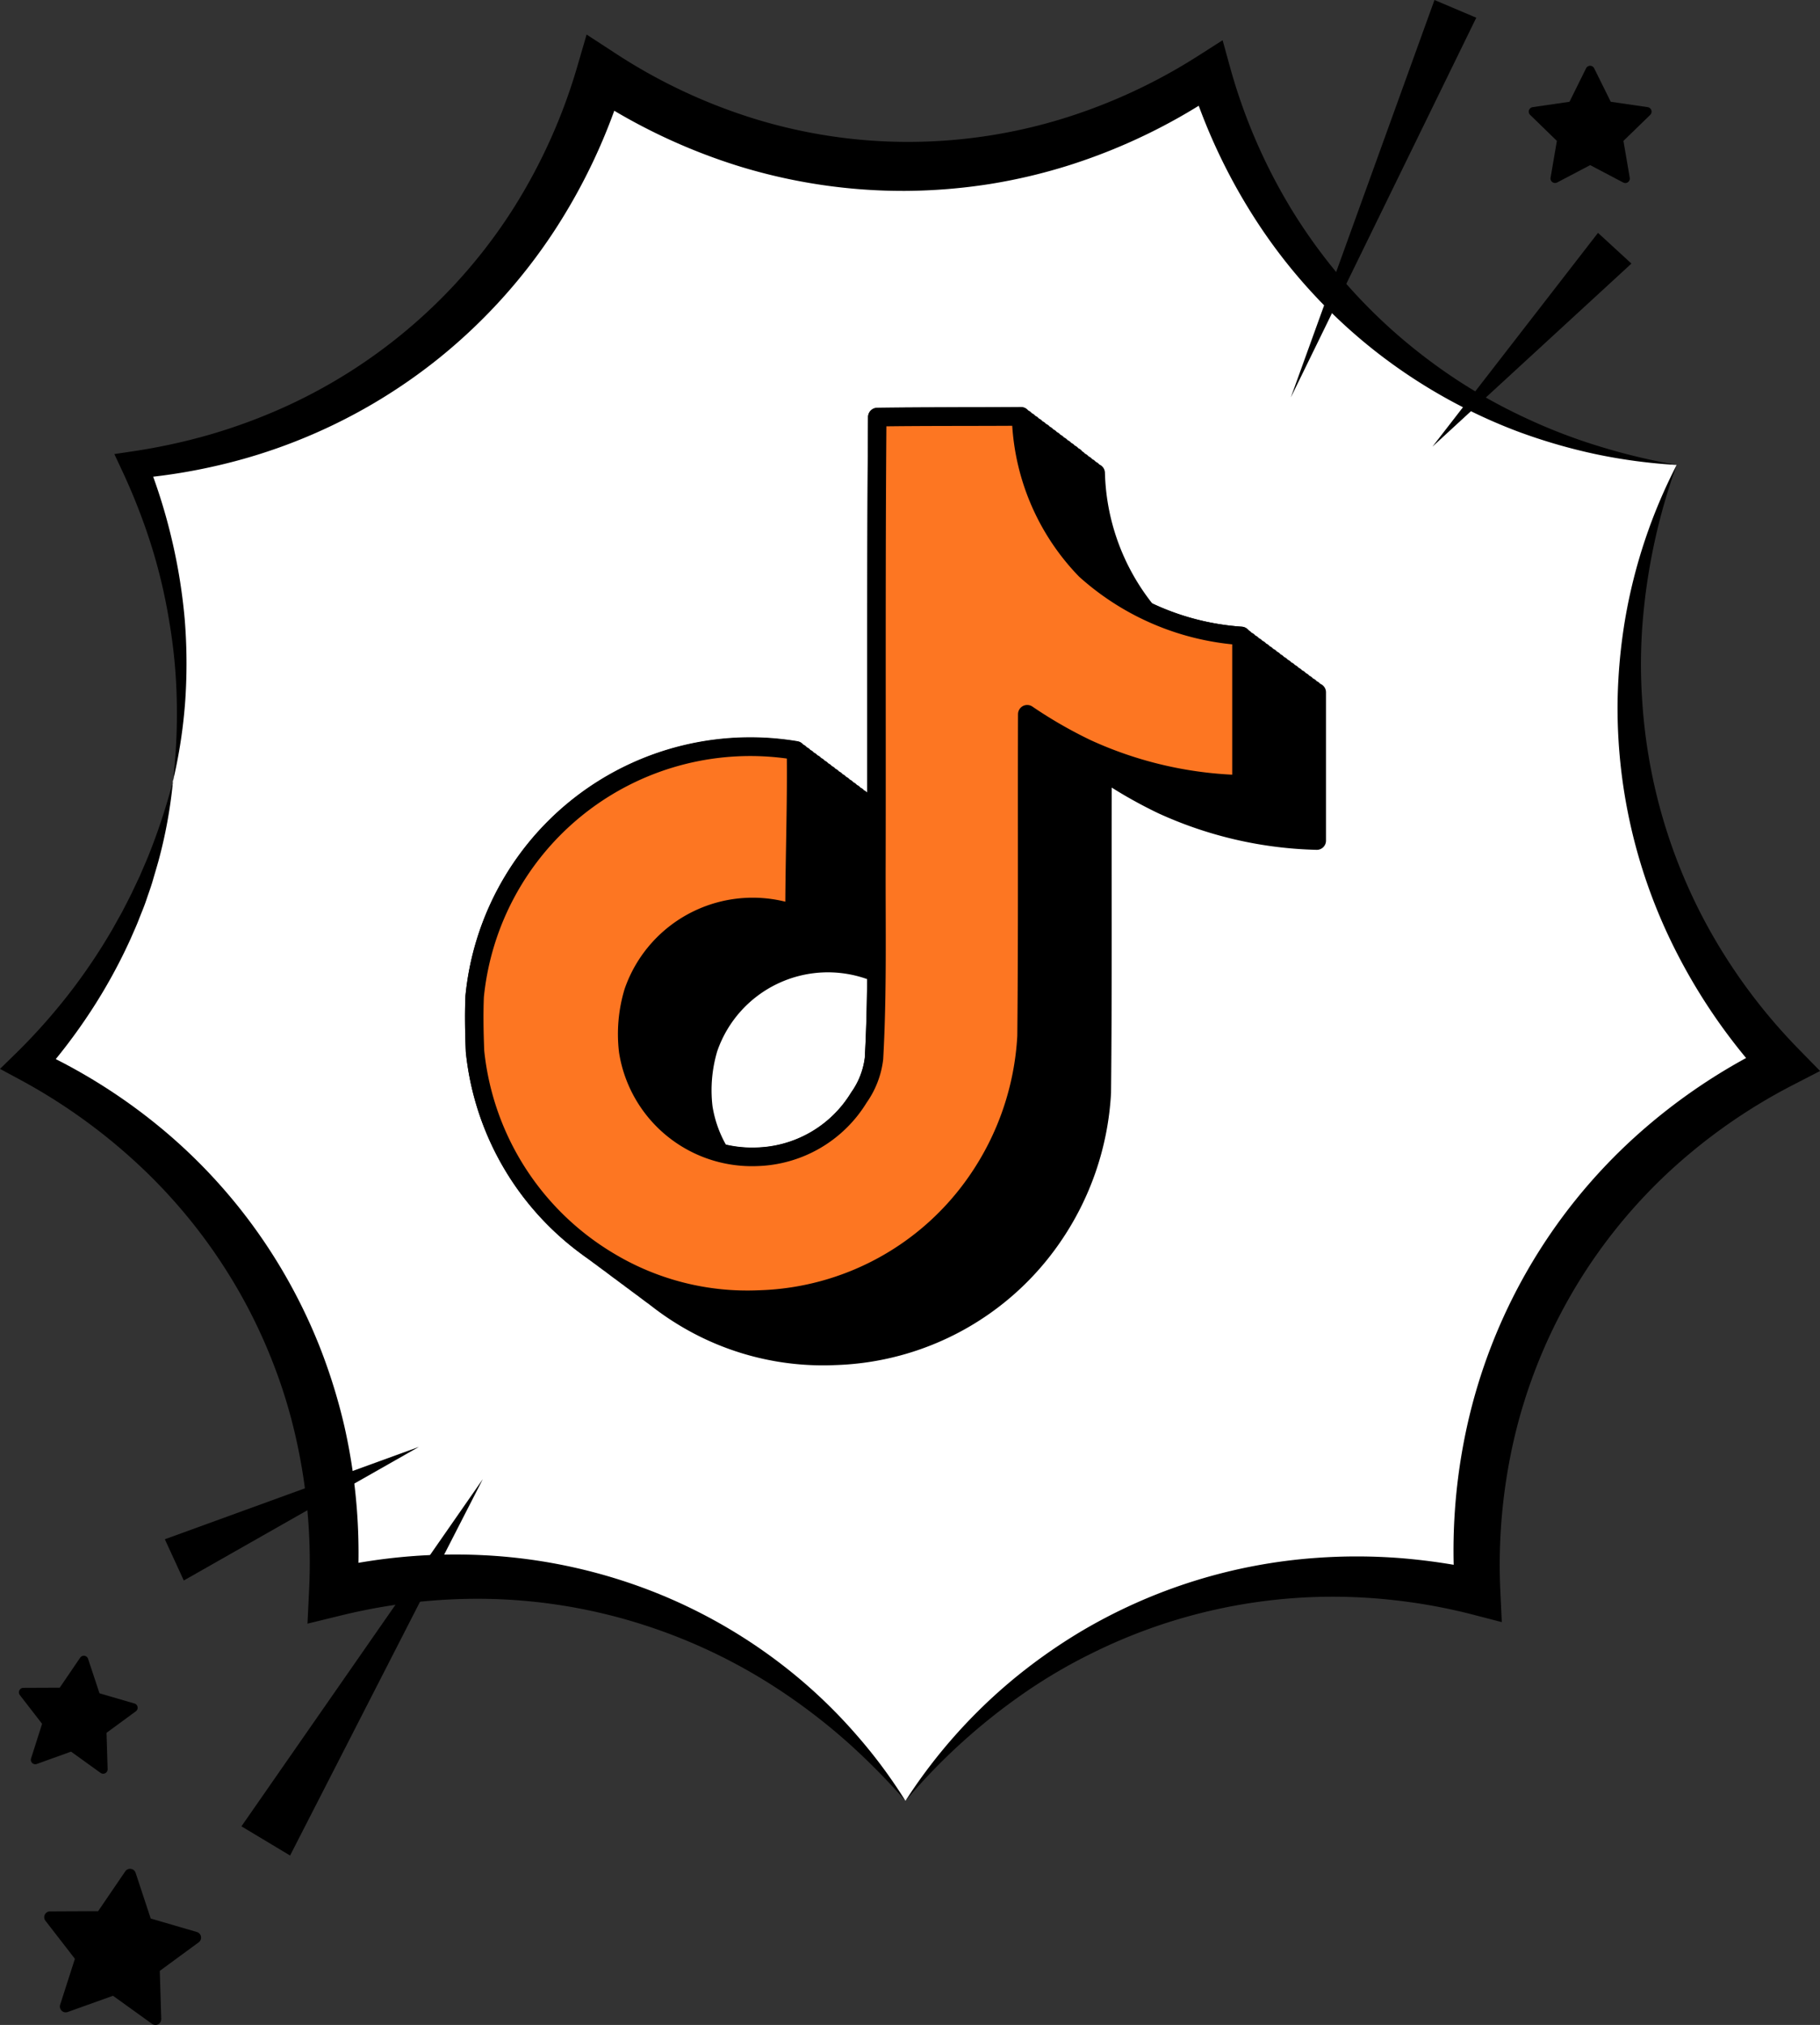 <svg xmlns="http://www.w3.org/2000/svg" viewBox="0 0 98.887 110">
  <rect x="0" y="0" width="98.887" height="110" fill="#333333" stroke="none"/>
  <defs>
    <clipPath id="a">
      <path data-name="Rectangle 335" fill="none" d="M0 0h98.887v110H0z"/>
    </clipPath>
  </defs>
  <g data-name="Group 1963" clip-path="url(#a)">
    <path data-name="Path 4832" d="M96.84 57.849a29.608 29.608 0 0 1-5.747-32.592 29.907 29.907 0 0 1-15.926-6.763 29.905 29.905 0 0 1-9.426-14.51 29.9 29.9 0 0 1-16.547 5.054 29.9 29.9 0 0 1-16.547-5.054 29.9 29.9 0 0 1-9.427 14.51 29.9 29.9 0 0 1-15.925 6.763A29.91 29.91 0 0 1 9.4 42.431a29.911 29.911 0 0 1-7.852 15.418 29.9 29.9 0 0 1 12.652 11.8 29.9 29.9 0 0 1 3.895 16.857 29.61 29.61 0 0 1 31.1 11.319 29.611 29.611 0 0 1 31.1-11.319 29.61 29.61 0 0 1 16.548-28.66" fill="#fff" fill-rule="evenodd"/>
    <path data-name="Path 4833" d="M91.093 25.257a29.9 29.9 0 0 1-15.925-6.763 29.9 29.9 0 0 1-9.431-14.51 29.9 29.9 0 0 1-16.543 5.054 29.9 29.9 0 0 1-16.548-5.054 29.905 29.905 0 0 1-9.426 14.51 29.907 29.907 0 0 1-15.926 6.763A29.888 29.888 0 0 1 9.4 42.431" fill="#fff" fill-rule="evenodd"/>
    <path data-name="Path 4834" d="M91.092 25.256a29.619 29.619 0 0 1-4.368-.58 30.54 30.54 0 0 1-4.26-1.237 29.347 29.347 0 0 1-7.769-4.386 29.053 29.053 0 0 1-3.311-3.054 29.214 29.214 0 0 1-2.815-3.538 31.347 31.347 0 0 1-3.926-8.15l1.727.628a31.541 31.541 0 0 1-8.161 4A30.136 30.136 0 0 1 53.759 10a30.836 30.836 0 0 1-4.566.37 30.325 30.325 0 0 1-9.045-1.342 31.86 31.86 0 0 1-8.235-3.933l2.01-.732a31.6 31.6 0 0 1-3.857 8.256 30.023 30.023 0 0 1-6.108 6.751 29.82 29.82 0 0 1-7.823 4.576 29.809 29.809 0 0 1-4.314 1.343 30.975 30.975 0 0 1-4.443.7l.591-1.023a30.5 30.5 0 0 1 1.35 4.271 30.568 30.568 0 0 1 .717 4.4 29.628 29.628 0 0 1 .028 4.437 27.55 27.55 0 0 1-.665 4.354 31.412 31.412 0 0 0 .205-4.368 28.94 28.94 0 0 0-.411-4.32 29.731 29.731 0 0 0-1-4.2 33.185 33.185 0 0 0-1.571-4l-.409-.875 1-.148a32.391 32.391 0 0 0 4.179-.906 30.664 30.664 0 0 0 3.992-1.466 28.86 28.86 0 0 0 7.1-4.541 28.688 28.688 0 0 0 5.461-6.363 30.278 30.278 0 0 0 3.427-7.648l.5-1.716 1.512.984a29.939 29.939 0 0 0 7.563 3.577 28.346 28.346 0 0 0 8.246 1.27 28.638 28.638 0 0 0 8.274-1.18 30.253 30.253 0 0 0 7.643-3.5l1.319-.843.406 1.472a30.469 30.469 0 0 0 3.359 7.754 29.636 29.636 0 0 0 2.477 3.452 29.832 29.832 0 0 0 2.964 3.065 30.357 30.357 0 0 0 3.4 2.626 29.249 29.249 0 0 0 3.761 2.107 29.96 29.96 0 0 0 4.039 1.567 34.052 34.052 0 0 0 4.253 1.024"/>
    <path data-name="Path 4835" d="M9.4 42.431a29.9 29.9 0 0 1-7.852 15.418 29.9 29.9 0 0 1 12.652 11.8 29.913 29.913 0 0 1 3.9 16.858 29.607 29.607 0 0 1 31.1 11.319" fill="#fff" fill-rule="evenodd"/>
    <path data-name="Path 4836" d="M9.4 42.431a26.051 26.051 0 0 1-.792 4.346c-.1.357-.207.711-.31 1.068s-.233.7-.352 1.057-.267.694-.4 1.042-.291.686-.438 1.028a29.207 29.207 0 0 1-2.157 3.932 30.986 30.986 0 0 1-2.73 3.582l-.259-1.468a30.67 30.67 0 0 1 7.579 4.941 29.478 29.478 0 0 1 5.791 7.038 29.9 29.9 0 0 1 2.019 4.114 30.836 30.836 0 0 1 1.363 4.378 31.293 31.293 0 0 1 .688 9.1l-1.611-1.353a30.923 30.923 0 0 1 9.07-.719 29.229 29.229 0 0 1 8.832 2.026 28.652 28.652 0 0 1 7.7 4.613 28.028 28.028 0 0 1 3.175 3.126 27.55 27.55 0 0 1 2.631 3.548 37.329 37.329 0 0 0-3.07-3.116 32.7 32.7 0 0 0-3.411-2.665 30.1 30.1 0 0 0-7.659-3.754 29.567 29.567 0 0 0-8.311-1.435 30.812 30.812 0 0 0-4.2.178 32.051 32.051 0 0 0-4.141.747l-1.7.415.084-1.768a30.63 30.63 0 0 0-.717-8.339 27.96 27.96 0 0 0-1.219-4 28.863 28.863 0 0 0-1.784-3.787 29.26 29.26 0 0 0-5.116-6.631 31.172 31.172 0 0 0-6.82-5L0 58.064l.874-.853a32.38 32.38 0 0 0 2.843-3.187 31.505 31.505 0 0 0 2.4-3.559l.526-.942c.163-.32.332-.64.492-.962l.463-.98c.141-.332.289-.664.428-1a33.908 33.908 0 0 0 1.374-4.15"/>
    <path data-name="Path 4837" d="M49.194 97.829a29.607 29.607 0 0 1 31.1-11.319 29.608 29.608 0 0 1 16.548-28.66 29.611 29.611 0 0 1-5.747-32.592" fill="#fff" fill-rule="evenodd"/>
    <path data-name="Path 4838" d="M49.194 97.829a28.946 28.946 0 0 1 5.855-6.606 29.907 29.907 0 0 1 3.653-2.581 29.091 29.091 0 0 1 12.826-4.015 30.726 30.726 0 0 1 4.547.012 33 33 0 0 1 4.5.675l-1.513 1.269a31.4 31.4 0 0 1 .643-9.085 29.917 29.917 0 0 1 9.033-15.65 31.438 31.438 0 0 1 7.547-5.1l-.343 1.949a31.227 31.227 0 0 1-5.114-7.493 29.14 29.14 0 0 1-2.939-13.119 30 30 0 0 1 .411-4.455 28.915 28.915 0 0 1 2.8-8.373 33.109 33.109 0 0 0-1.846 8.492 28.822 28.822 0 0 0-.028 4.3 29.435 29.435 0 0 0 3.502 12.183 30.528 30.528 0 0 0 5.012 6.77l1.151 1.177-1.5.773a30.431 30.431 0 0 0-6.851 4.835 28.7 28.7 0 0 0-8.257 14.3 30.384 30.384 0 0 0-.764 8.351l.079 1.678-1.59-.412a30.5 30.5 0 0 0-4.15-.767 29.893 29.893 0 0 0-4.22-.19 29.473 29.473 0 0 0-12.3 3.055 28.734 28.734 0 0 0-3.71 2.179 33.063 33.063 0 0 0-6.43 5.847"/>
    <path data-name="Path 4839" d="M70.136 21.588 77.94 0l2.271.962Z"/>
    <path data-name="Path 4840" d="m77.831 24.261 8.994-11.611 1.816 1.668Z"/>
    <path data-name="Path 4841" d="m86.398 3.821.954 1.932 2.134.31-1.544 1.506.365 2.126-1.909-1-1.909 1 .365-2.126-1.544-1.505 2.134-.31Z" fill-rule="evenodd"/>
    <path data-name="Path 4842" d="M88.307 9.941a.241.241 0 0 1-.115-.028l-1.793-.943-1.794.943a.247.247 0 0 1-.357-.26l.343-2-1.453-1.412a.247.247 0 0 1 .138-.421l2-.291.9-1.817a.246.246 0 0 1 .442 0l.9 1.817 2.006.291a.247.247 0 0 1 .137.421l-1.454 1.414.343 2a.248.248 0 0 1-.243.289m-1.909-1.5a.241.241 0 0 1 .115.028l1.467.771-.281-1.633a.246.246 0 0 1 .071-.218l1.187-1.157-1.64-.237a.247.247 0 0 1-.185-.136l-.733-1.487-.733 1.485a.247.247 0 0 1-.185.136l-1.64.237 1.187 1.157a.246.246 0 0 1 .071.218l-.28 1.633 1.465-.766a.241.241 0 0 1 .115-.028"/>
    <path data-name="Path 4843" d="m26.233 80.348-10.472 20.448-2.643-1.586Z"/>
    <path data-name="Path 4844" d="M22.758 78.598 9.986 85.855l-1.03-2.239Z"/>
    <path data-name="Path 4845" d="m4.556 90.183.658 2 2.018.589-1.695 1.243.063 2.1-1.706-1.227-1.978.709.641-2-1.286-1.662 2.1-.01Z" fill-rule="evenodd"/>
    <path data-name="Path 4846" d="M5.601 96.351a.238.238 0 0 1-.14-.046l-1.6-1.153-1.864.671a.241.241 0 0 1-.31-.3l.6-1.882-1.208-1.562a.238.238 0 0 1-.024-.256.242.242 0 0 1 .215-.136l1.975-.008 1.112-1.632a.241.241 0 0 1 .427.06l.622 1.876 1.9.554a.241.241 0 0 1 .075.425L5.788 94.13l.06 1.975a.241.241 0 0 1-.127.219.237.237 0 0 1-.113.028m-1.713-1.709a.243.243 0 0 1 .14.045l1.311.943-.049-1.613a.238.238 0 0 1 .1-.2l1.3-.955-1.549-.453a.241.241 0 0 1-.161-.155l-.507-1.532-.909 1.334a.242.242 0 0 1-.2.105l-1.615.007.988 1.277a.237.237 0 0 1 .039.22l-.492 1.538 1.521-.545a.241.241 0 0 1 .081-.014"/>
    <path data-name="Path 4847" d="m7.065 101.842.871 2.64 2.668.779-2.242 1.644.083 2.778-2.256-1.623-2.616.938.847-2.647-1.7-2.2 2.779-.012Z" fill-rule="evenodd"/>
    <path data-name="Path 4848" d="M8.446 110a.318.318 0 0 1-.185-.06l-2.121-1.526-2.459.881a.318.318 0 0 1-.411-.4l.8-2.488-1.6-2.067a.317.317 0 0 1 .25-.511l2.613-.012 1.471-2.159a.321.321 0 0 1 .307-.136.316.316 0 0 1 .258.215l.819 2.48 2.508.732a.319.319 0 0 1 .1.562l-2.114 1.551.079 2.612a.317.317 0 0 1-.318.327m-2.256-2.26a.319.319 0 0 1 .186.06l1.732 1.248-.064-2.134a.319.319 0 0 1 .13-.266l1.722-1.263-2.051-.6a.32.32 0 0 1-.213-.205l-.668-2.029-1.2 1.765a.317.317 0 0 1-.261.139l-2.135.009 1.306 1.689a.317.317 0 0 1 .051.291l-.651 2.033 2.01-.721a.334.334 0 0 1 .107-.018"/>
    <path data-name="Path 4849" d="M71.345 37.587v-.125c-.065 0-.129-.017-.194-.021v-.125c-.066 0-.129-.016-.2-.021v-.126c-.065 0-.129-.016-.194-.02v-.126c-.065 0-.129-.016-.194-.021v-.125c-.066 0-.13-.016-.2-.021v-.123c-.065 0-.129-.016-.194-.021v-.126c-.065 0-.129-.016-.194-.021v-.122c-.066 0-.13-.016-.2-.021v-.125c-.065 0-.129-.016-.194-.021v-.125c-.065 0-.129-.016-.2-.021v-.127c-.065 0-.129-.017-.194-.022v-.125c-.065 0-.129-.016-.194-.021v-.125c-.066 0-.129-.016-.2-.021v-.125c-.065 0-.129-.017-.194-.022v-.125c-.065 0-.129-.016-.194-.021v-.125c-.066 0-.129-.016-.2-.021v-.125c-.065 0-.129-.017-.194-.021v-.125c-.065 0-.129-.016-.194-.022v-.125c-.066 0-.13-.016-.2-.021v-.125c-.065 0-.129-.016-.194-.021v-.122a14.092 14.092 0 0 1-5.135-1.36 12.448 12.448 0 0 1-2.753-7.49h-.184c0-.049-.009-.1-.01-.147h-.184c0-.049-.009-.1-.011-.147h-.183c0-.049-.01-.1-.011-.148h-.184c0-.049-.009-.1-.01-.146h-.184c0-.05-.009-.1-.011-.147h-.155c0-.049-.01-.1-.011-.147h-.184c0-.049-.009-.1-.01-.147h-.185c0-.049-.009-.1-.011-.147h-.184c0-.049-.009-.1-.01-.147h-.185c0-.049-.009-.1-.011-.147h-.183c0-.049-.01-.1-.011-.146h-.184c0-.05-.009-.1-.01-.147h-.184c0-.049-.009-.1-.011-.147h-.183c0-.049-.01-.1-.011-.147h-.182c0-.049-.009-.1-.01-.147h-.19c0-.049-.009-.1-.011-.147h-.183c0-.049-.01-.1-.011-.147h-.184c0-.049-.009-.1-.01-.146h-.184c0-.05-.009-.1-.011-.147h-.184c0-.05-.009-.1-.01-.147h-.184c0-.049-.009-.1-.011-.147-2.6.02-5.2 0-7.81.039-.067 8.037-.027 16.075-.047 24.131-.013 3.58.067 7.138-.133 10.717a4.61 4.61 0 0 1-.82 2.119 6.715 6.715 0 0 1-5.538 3.218 6.8 6.8 0 0 1-2.015-.224 6.77 6.77 0 0 1-.895-2.448 7.943 7.943 0 0 1 .28-3.218l.013-.036a6.86 6.86 0 0 1 8.744-4.2c0-2.959.12-5.918.08-8.877-.064-.011-.129-.016-.194-.026v-.12c-.064-.011-.13-.017-.194-.027v-.119c-.065-.011-.13-.017-.194-.026v-.121c-.064-.01-.129-.016-.194-.026v-.12c-.064-.011-.13-.016-.194-.026v-.12c-.065-.011-.13-.016-.194-.026v-.12c-.064-.011-.129-.016-.194-.026v-.121c-.064-.011-.13-.016-.194-.026v-.12c-.064-.011-.129-.016-.194-.026v-.12c-.064-.011-.129-.016-.194-.026v-.121c-.065-.01-.13-.016-.194-.026v-.12c-.064-.011-.129-.016-.194-.026v-.12c-.064-.011-.13-.016-.194-.026v-.12c-.065-.011-.13-.016-.194-.026v-.121c-.064-.011-.129-.016-.194-.026v-.12c-.064-.01-.13-.016-.194-.026v-.12c-.065-.011-.13-.016-.2-.026v-.121c-.064-.01-.129-.016-.194-.026v-.119c-.064-.011-.13-.016-.194-.027v-.12c-.064-.011-.129-.016-.194-.026v-.12c-.064-.011-.129-.016-.194-.026v-.12q-.495-.084-.995-.133a15.05 15.05 0 0 0-16.472 13.511c-.04.98-.02 1.979.02 2.979a15.072 15.072 0 0 0 5.949 10.5l.194.146c.064.049.13.1.2.146s.129.1.194.146.129.1.194.147l.2.146c.064.049.129.1.194.146s.13.1.2.146.129.1.194.146.129.1.194.147.13.1.2.146.129.1.194.146.13.1.2.147.129.1.193.146l.2.146c.064.049.129.1.194.146s.13.1.2.147.13.1.194.146.129.1.194.146.13.1.2.147.129.1.194.146a14.923 14.923 0 0 0 1.55 1.062 14.569 14.569 0 0 0 8.125 2.053 14.892 14.892 0 0 0 11.809-6.424 15.26 15.26 0 0 0 2.7-7.877c.061-5.818.02-11.656.04-17.494a24.631 24.631 0 0 0 3.239 1.865 21.393 21.393 0 0 0 8.4 1.94v-8.057c-.066 0-.13-.016-.2-.021"/>
    <path data-name="Path 4850" d="M71.345 37.587v-.125c-.065 0-.129-.017-.194-.021v-.125c-.066 0-.129-.016-.2-.021v-.126c-.065 0-.129-.016-.194-.02v-.126c-.065 0-.129-.016-.194-.021v-.125c-.066 0-.13-.016-.2-.021v-.123c-.065 0-.129-.016-.194-.021v-.126c-.065 0-.129-.016-.194-.021v-.122c-.066 0-.13-.016-.2-.021v-.125c-.065 0-.129-.016-.194-.021v-.125c-.065 0-.129-.016-.2-.021v-.127c-.065 0-.129-.017-.194-.022v-.125c-.065 0-.129-.016-.194-.021v-.125c-.066 0-.129-.016-.2-.021v-.125c-.065 0-.129-.017-.194-.022v-.125c-.065 0-.129-.016-.194-.021v-.125c-.066 0-.129-.016-.2-.021v-.125c-.065 0-.129-.017-.194-.021v-.125c-.065 0-.129-.016-.194-.022v-.125c-.066 0-.13-.016-.2-.021v-.125c-.065 0-.129-.016-.194-.021v-.122a14.092 14.092 0 0 1-5.135-1.36 12.448 12.448 0 0 1-2.753-7.49h-.184c0-.049-.009-.1-.01-.147h-.184c0-.049-.009-.1-.011-.147h-.183c0-.049-.01-.1-.011-.148h-.184c0-.049-.009-.1-.01-.146h-.184c0-.05-.009-.1-.011-.147h-.155c0-.049-.01-.1-.011-.147h-.184c0-.049-.009-.1-.01-.147h-.185c0-.049-.009-.1-.011-.147h-.184c0-.049-.009-.1-.01-.147h-.185c0-.049-.009-.1-.011-.147h-.183c0-.049-.01-.1-.011-.146h-.184c0-.05-.009-.1-.01-.147h-.184c0-.049-.009-.1-.011-.147h-.183c0-.049-.01-.1-.011-.147h-.182c0-.049-.009-.1-.01-.147h-.19c0-.049-.009-.1-.011-.147h-.183c0-.049-.01-.1-.011-.147h-.184c0-.049-.009-.1-.01-.146h-.184c0-.05-.009-.1-.011-.147h-.184c0-.05-.009-.1-.01-.147h-.184c0-.049-.009-.1-.011-.147-2.6.02-5.2 0-7.81.039-.067 8.037-.027 16.075-.047 24.131-.013 3.58.067 7.138-.133 10.717a4.61 4.61 0 0 1-.82 2.119 6.715 6.715 0 0 1-5.538 3.218 6.8 6.8 0 0 1-2.015-.224 6.77 6.77 0 0 1-.895-2.448 7.943 7.943 0 0 1 .28-3.218l.013-.036a6.86 6.86 0 0 1 8.744-4.2c0-2.959.12-5.918.08-8.877-.064-.011-.129-.016-.194-.026v-.12c-.064-.011-.13-.017-.194-.027v-.119c-.065-.011-.13-.017-.194-.026v-.121c-.064-.01-.129-.016-.194-.026v-.12c-.064-.011-.13-.016-.194-.026v-.12c-.065-.011-.13-.016-.194-.026v-.12c-.064-.011-.129-.016-.194-.026v-.121c-.064-.011-.13-.016-.194-.026v-.12c-.064-.011-.129-.016-.194-.026v-.12c-.064-.011-.129-.016-.194-.026v-.121c-.065-.01-.13-.016-.194-.026v-.12c-.064-.011-.129-.016-.194-.026v-.12c-.064-.011-.13-.016-.194-.026v-.12c-.065-.011-.13-.016-.194-.026v-.121c-.064-.011-.129-.016-.194-.026v-.12c-.064-.01-.13-.016-.194-.026v-.12c-.065-.011-.13-.016-.2-.026v-.121c-.064-.01-.129-.016-.194-.026v-.119c-.064-.011-.13-.016-.194-.027v-.12c-.064-.011-.129-.016-.194-.026v-.12c-.064-.011-.129-.016-.194-.026v-.12q-.495-.084-.995-.133a15.05 15.05 0 0 0-16.472 13.511c-.04.98-.02 1.979.02 2.979a15.072 15.072 0 0 0 5.949 10.5l.194.146c.064.049.13.1.2.146s.129.1.194.146.129.1.194.147l.2.146c.064.049.129.1.194.146s.13.1.2.146.129.1.194.146.129.1.194.147.13.1.2.146.129.1.194.146.13.1.2.147.129.1.193.146l.2.146c.064.049.129.1.194.146s.13.1.2.147.13.1.194.146.129.1.194.146.13.1.2.147.129.1.194.146a14.923 14.923 0 0 0 1.55 1.062 14.569 14.569 0 0 0 8.125 2.053 14.892 14.892 0 0 0 11.809-6.424 15.26 15.26 0 0 0 2.7-7.877c.061-5.818.02-11.656.04-17.494a24.631 24.631 0 0 0 3.239 1.865 21.393 21.393 0 0 0 8.4 1.94v-8.057c-.071-.004-.136-.016-.201-.021Z" fill="none" stroke="#000" stroke-linecap="round" stroke-linejoin="round"/>
    <path data-name="Path 4851" d="M47.665 22.666c2.612-.04 5.211-.02 7.811-.04a12.45 12.45 0 0 0 3.5 8.337 14.1 14.1 0 0 0 8.475 3.58v8.058a21.4 21.4 0 0 1-8.4-1.94 24.744 24.744 0 0 1-3.239-1.865c-.019 5.837.02 11.676-.039 17.494a15.27 15.27 0 0 1-2.7 7.877 14.893 14.893 0 0 1-11.805 6.422 14.578 14.578 0 0 1-8.157-2.059 15.075 15.075 0 0 1-7.3-11.416c-.04-1-.06-2-.02-2.979a15.05 15.05 0 0 1 16.461-13.492q.5.05.995.132c.04 2.959-.08 5.918-.08 8.877a6.861 6.861 0 0 0-8.745 4.2l-.012.036a7.927 7.927 0 0 0-.28 3.218 6.805 6.805 0 0 0 7 5.738 6.715 6.715 0 0 0 5.538-3.219 4.606 4.606 0 0 0 .82-2.119c.2-3.579.12-7.137.133-10.716.02-8.057-.02-16.094.047-24.131" fill="#fd7622"/>
    <path data-name="Path 4852" d="M47.665 22.666c2.612-.04 5.211-.02 7.811-.04a12.45 12.45 0 0 0 3.5 8.337 14.1 14.1 0 0 0 8.475 3.58v8.058a21.4 21.4 0 0 1-8.4-1.94 24.744 24.744 0 0 1-3.239-1.865c-.019 5.837.02 11.676-.039 17.494a15.27 15.27 0 0 1-2.7 7.877 14.893 14.893 0 0 1-11.805 6.422 14.578 14.578 0 0 1-8.157-2.059 15.075 15.075 0 0 1-7.3-11.416c-.04-1-.06-2-.02-2.979a15.05 15.05 0 0 1 16.461-13.492q.5.05.995.132c.04 2.959-.08 5.918-.08 8.877a6.861 6.861 0 0 0-8.745 4.2l-.012.036a7.927 7.927 0 0 0-.28 3.218 6.805 6.805 0 0 0 7 5.738 6.715 6.715 0 0 0 5.538-3.219 4.606 4.606 0 0 0 .82-2.119c.2-3.579.12-7.137.133-10.716.017-8.047-.023-16.086.044-24.124Z" fill="none" stroke="#000" stroke-linecap="round" stroke-linejoin="round"/>
  </g>
</svg>
